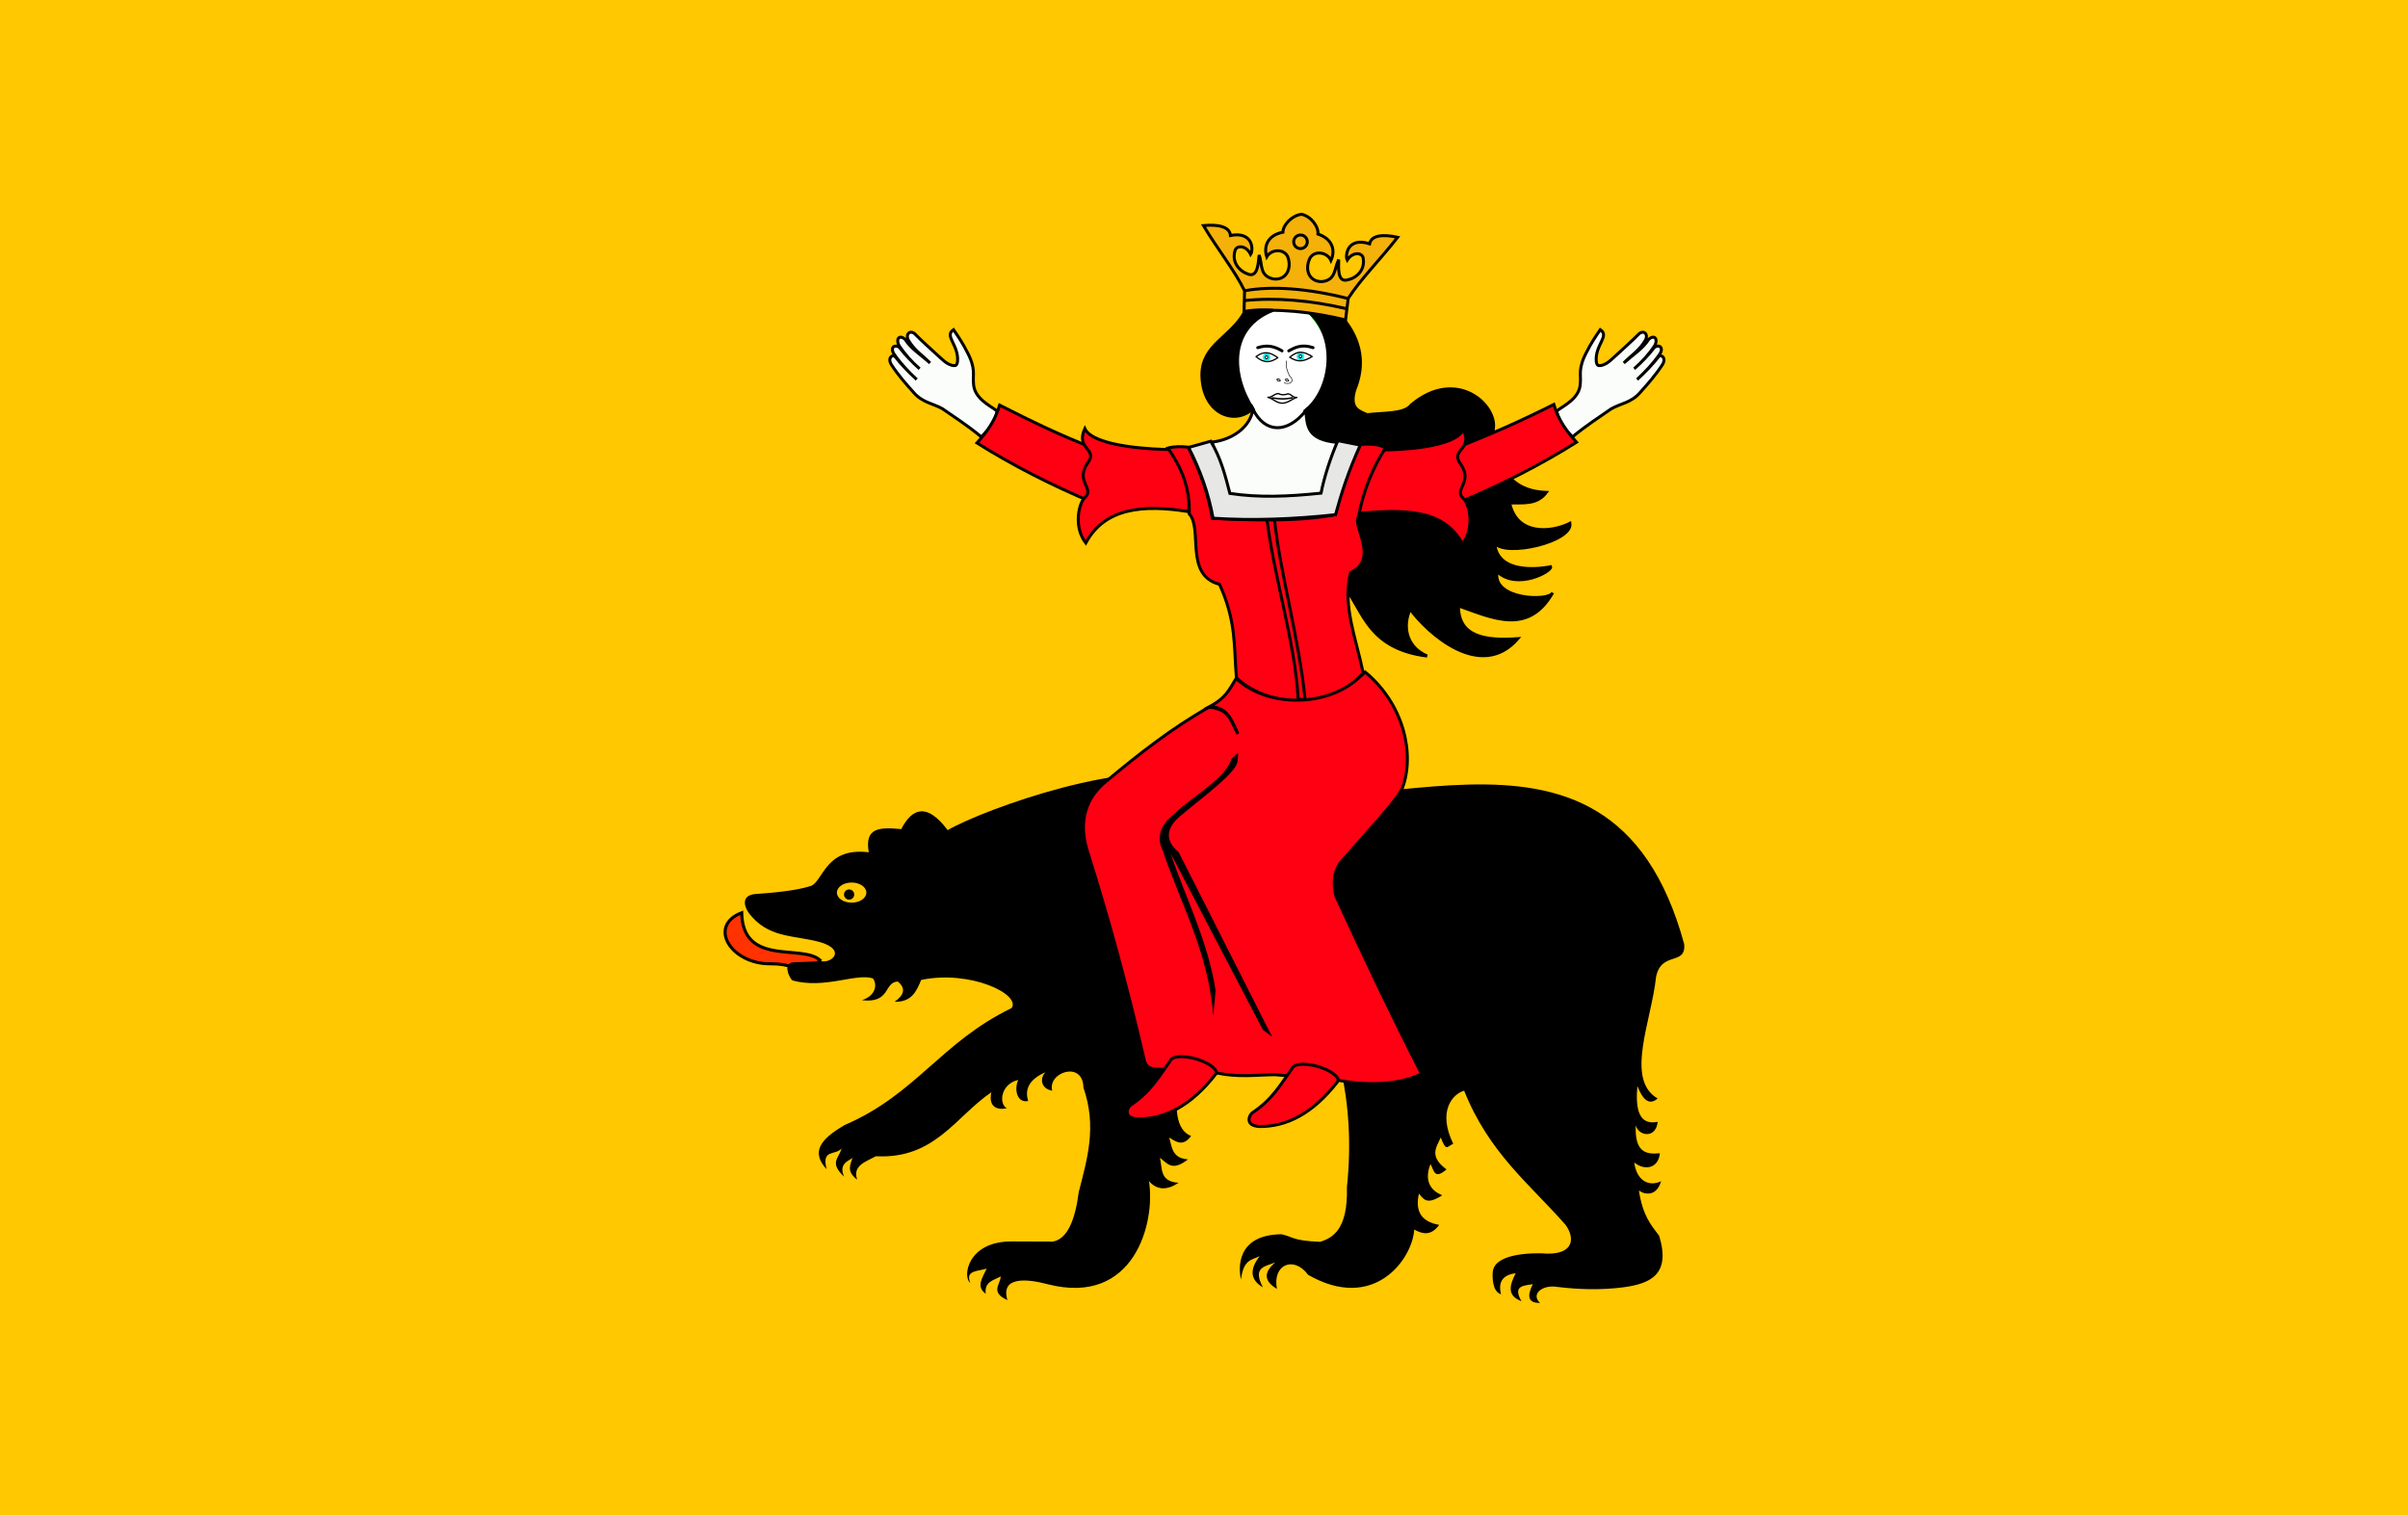 <?xml version="1.0" encoding="UTF-8" standalone="no"?>
<!-- Created with Inkscape (http://www.inkscape.org/) -->
<svg
   xmlns:svg="http://www.w3.org/2000/svg"
   xmlns="http://www.w3.org/2000/svg"
   version="1.0"
   width="750"
   height="472.059"
   id="svg2">
  <defs
     id="defs5" />
  <g
     transform="translate(0,-0.156)"
     id="g2704">
    <rect
       width="750"
       height="472.059"
       x="0"
       y="0.156"
       id="rect2702"
       style="opacity:1;fill:#ffc800;fill-opacity:1;fill-rule:evenodd;stroke:none;stroke-width:0.2;stroke-linecap:round;stroke-linejoin:round;stroke-miterlimit:4;stroke-dasharray:none;stroke-dashoffset:0;stroke-opacity:1" />
    <g
       transform="matrix(0.508,0,0,0.508,198.284,44.34)"
       id="g2645">
      <g
         transform="matrix(1.384,0,0,1.384,385.664,-445.438)"
         id="layer5"
         style="display:inline" />
      <g
         transform="matrix(1.063,0,0,1.063,1621.447,-256.778)"
         id="g2378">
        <g
           id="g2350" />
      </g>
      <g
         transform="matrix(0,0.87,-1.485,0,1353.036,83.86)"
         id="g9617" />
      <g
         transform="matrix(1.375,0,0,1.375,863.54,372.345)"
         id="g3131"
         style="fill:#da251e;fill-opacity:1;stroke:#000000;stroke-width:1.454;stroke-miterlimit:4;stroke-dasharray:none;stroke-opacity:1" />
      <g
         transform="matrix(1.384,0,0,1.384,-518.593,47.728)"
         id="g9373"
         style="display:inline" />
      <g
         transform="matrix(1.063,0,0,1.063,717.19,236.389)"
         id="g9375">
        <g
           id="g9377" />
      </g>
      <g
         transform="matrix(0,0.87,-1.485,0,448.779,577.026)"
         id="g9379" />
      <g
         transform="matrix(1.375,0,0,1.375,-40.717,865.512)"
         id="g9707"
         style="fill:#da251e;fill-opacity:1;stroke:#000000;stroke-width:1.454;stroke-miterlimit:4;stroke-dasharray:none;stroke-opacity:1" />
      <g
         id="g4082">
        <g
           transform="matrix(1.894,0,0,1.894,269.156,-1232.833)"
           id="g4677">
          <path
             d="M -82.778,915.792 C -88.618,910.568 -107.738,917.939 -108.102,900.484 C -119.19,904.7 -111.631,917.135 -98.719,917.004 C -92.983,916.946 -89.555,918.578 -87.124,920.895 L -82.778,915.792 z"
             id="path4673"
             style="fill:#ff0000;fill-opacity:0.75;fill-rule:evenodd;stroke:#000000;stroke-width:1px;stroke-linecap:butt;stroke-linejoin:miter;stroke-opacity:1" />
          <path
             d="M -104.052,894.445 C -97.807,894.031 -90.412,893.292 -86.086,891.919 C -81.671,890.923 -81.465,879.104 -66.963,880.903 C -68.344,872.955 -63.695,872.72 -56.452,873.398 C -52.903,866.56 -48.124,864.791 -41.419,873.735 C -29.873,866.991 19.276,849.287 38.388,857.572 C 87.632,880.236 172.597,821.008 196.991,910.608 C 197.676,917.747 189.634,912.765 187.899,921.215 C 186.44,935.425 177.756,954.416 188.404,960.614 C 185.544,963.073 183.519,960.796 181.838,956.573 C 181.175,964.216 182.399,969.363 188.417,968.164 C 187.827,973.871 181.987,972.675 181.333,969.2 C 180.892,978.081 184.704,978.794 189.131,978.327 C 188.661,983.239 184.273,984.086 180.828,981.323 C 181.638,987.409 185.742,989.228 189.528,987.393 C 188.052,992.309 184.402,991.854 182.343,990.415 C 183.6,998.626 186.317,1001.62 188.909,1005.063 C 192.759,1017.737 185.921,1020.561 177.292,1021.731 C 169.957,1022.676 162.884,1022.437 155.943,1021.609 C 151.176,1020.774 147.217,1023.927 150.325,1026.782 C 146.235,1026.861 146.183,1024.381 147.996,1020.721 C 145.016,1021.197 141.401,1021.182 144.325,1026.229 C 139.312,1024.342 140.673,1020.816 142.44,1017.185 C 138.336,1017.703 136.683,1019.917 137.711,1023.987 C 134.897,1023.144 134.922,1018.571 135.013,1016.876 C 135.271,1012.074 143.046,1010.625 150.669,1010.719 C 161.22,1011.728 161.897,1006.044 158.603,1001.527 C 147.044,988.311 133.885,978.378 125.771,958.088 C 122.172,959.095 117.013,964.572 122.235,975.262 C 120.01,976.346 120.002,977.749 118.195,973.241 C 116.817,976.373 114.269,979.325 120.072,983.562 C 116.103,986.955 116.063,984.002 114.875,981.831 C 113.531,985.141 113.197,989.761 118.7,991.93 C 113.364,995.375 112.605,992.935 111.123,991.425 C 109.987,996.583 111.354,1000.393 117.69,1001.527 C 114.997,1005.193 112.304,1004.501 109.611,1003.042 C 109.049,1012.563 96.623,1029.951 75.261,1017.691 C 70.733,1011.496 63.656,1014.195 65.159,1022.236 C 61.263,1019.907 60.491,1017.131 64.653,1013.65 C 61.704,1015.008 57.023,1014.923 60.613,1021.731 C 56.407,1019.257 56.319,1015.832 59.602,1011.629 C 57.207,1012.904 54.312,1012.514 53.541,1019.206 C 52.7,1015.785 51.877,1004.703 66.674,1004.558 C 70.459,1005.412 70.263,1006.664 79.158,1007.008 C 83.27,1005.726 88.192,1002.945 87.821,989.334 C 89.298,975.346 88.422,962.702 85.868,951.017 C 69.913,958.248 53.526,946.326 35.861,946.716 C 33.408,953.086 29.521,969.69 37.378,972.736 C 34.81,976.271 32.562,974.7 30.306,973.241 C 31.188,976.33 31.207,979.974 36.368,980.313 C 31.046,984.497 29.568,981.378 27.276,979.808 C 28.143,983.142 27.086,987.546 33.337,987.889 C 29.676,990.338 26.44,990.382 23.74,987.384 C 25.902,1000.648 19.091,1027.972 -9.092,1020.721 C -15.341,1019.053 -24.443,1017.963 -22.083,1025.868 C -27.798,1023.311 -24.318,1020.753 -24.245,1018.196 C -26.45,1019.479 -29.595,1019.822 -29.104,1023.801 C -32.367,1021.539 -30.112,1018.543 -28.791,1015.67 C -31.422,1016.574 -35.902,1016.121 -34.084,1020.288 C -36.711,1018.504 -35.095,1006.685 -20.445,1006.89 L -7.432,1006.939 C -2.483,1006.132 -0.099,999.485 1.01,990.92 C 3.696,980.303 6.972,969.866 2.526,957.078 C 2.396,948.23 -9.17,952.129 -7.577,958.088 C -11.441,957.401 -11.573,953.847 -9.742,952.098 C -14.799,954.292 -16.601,957.405 -15.371,961.408 C -19.036,962.207 -19.963,957.502 -18.569,954.601 C -24.271,955.888 -24.944,962.313 -22.298,963.764 C -26.509,964.633 -28.11,962.29 -27.276,958.593 C -38.909,966.481 -45.567,980.301 -64.653,979.302 C -67.972,981.098 -72.285,982.334 -70.715,986.879 C -74.388,984.069 -72.821,982.008 -72.23,979.808 C -72.693,980.527 -77.023,981.361 -74.949,985.918 C -79.88,981.275 -76.566,979.986 -75.766,976.777 C -77.739,979.162 -82.354,976.827 -80.601,983.512 C -85.737,977.925 -82.72,973.829 -74.756,969.2 C -51.557,959.177 -43.687,942.486 -20.709,931.317 C -17.684,926.915 -34.071,918.902 -50.005,922.226 C -51.487,925.857 -53.037,929.425 -58.592,929.297 C -55.752,927.247 -54.674,925.1 -57.582,922.731 C -62.148,922.976 -59.82,929.875 -69.199,928.792 C -64.132,927.121 -64.377,923.099 -65.664,921.72 C -71.139,919.967 -81.29,925.283 -91.738,922.37 C -93.053,920.929 -94.639,916.815 -91.448,916.525 L -82.332,916.164 C -78.93,916.845 -74.355,912.638 -82.332,910.103 C -89.878,907.85 -98.438,908.842 -104.557,902.021 C -107.261,899.33 -108.701,895.083 -104.052,894.445 z M -67.739,893.954 C -67.739,895.753 -69.877,897.213 -72.511,897.213 C -75.145,897.213 -77.283,895.753 -77.283,893.954 C -77.283,892.155 -75.145,890.695 -72.511,890.695 C -69.877,890.695 -67.739,892.155 -67.739,893.954 z M -71.67,894.58 C -71.67,895.494 -72.411,896.235 -73.325,896.235 C -74.238,896.235 -74.98,895.494 -74.98,894.58 C -74.98,893.666 -74.238,892.925 -73.325,892.925 C -72.411,892.925 -71.67,893.666 -71.67,894.58 z"
             id="path3819"
             style="fill:#000000;fill-opacity:1;fill-rule:evenodd;stroke:none;stroke-width:0.2;stroke-linecap:butt;stroke-linejoin:miter;stroke-miterlimit:4;stroke-dasharray:none;stroke-opacity:1" />
        </g>
        <g
           transform="matrix(1.832,0,0,1.832,264.456,-1165.448)"
           id="g10407">
          <path
             d="M 61.706,725.419 C 66.769,735.495 74.662,732.77 80.088,725.743 C 82.511,723.768 94.645,708.393 80.169,693.108 C 77.093,692.163 74.169,691.555 70.209,692.217 C 57.81,695.404 51.878,708.146 61.706,725.419 z"
             id="path4803"
             style="fill:#ffffff;fill-opacity:1;fill-rule:evenodd;stroke:#00fa00;stroke-width:0.3;stroke-linecap:butt;stroke-linejoin:miter;stroke-miterlimit:4;stroke-dasharray:none;stroke-opacity:1" />
          <path
             d="M 70.443,720.405 C 71.433,720.957 72.66,720.873 73.641,720.487 C 75.084,720.764 75.105,721.793 76.599,721.71 C 75.229,722.005 73.689,723.627 71.743,723.621 C 69.7,723.592 68.84,722.166 66.908,721.666 C 68.248,721.775 68.945,720.475 70.443,720.405 z"
             id="path7580"
             style="fill:#000000;fill-opacity:0;fill-rule:evenodd;stroke:#000000;stroke-width:0.446;stroke-linecap:butt;stroke-linejoin:round;stroke-miterlimit:4;stroke-dasharray:none;stroke-opacity:1" />
          <path
             d="M 70.791,715.871 C 70.791,715.876 70.659,715.881 70.497,715.881 C 70.335,715.881 70.203,715.876 70.203,715.871 C 70.203,715.865 70.335,715.861 70.497,715.861 C 70.659,715.861 70.791,715.865 70.791,715.871 z"
             id="path7582"
             style="fill:#000000;fill-opacity:0;stroke:#000000;stroke-width:1;stroke-linejoin:round;stroke-miterlimit:4;stroke-dasharray:none;stroke-dashoffset:0;stroke-opacity:1" />
          <path
             d="M 73.59,715.897 C 73.59,715.904 73.466,715.909 73.315,715.909 C 73.163,715.909 73.04,715.904 73.04,715.897 C 73.04,715.891 73.163,715.886 73.315,715.886 C 73.466,715.886 73.59,715.891 73.59,715.897 z"
             id="path7584"
             style="fill:#000000;fill-opacity:0;stroke:#000000;stroke-width:1;stroke-linejoin:round;stroke-miterlimit:4;stroke-dasharray:none;stroke-dashoffset:0;stroke-opacity:1" />
          <path
             d="M 71.642,706.113 C 69.036,704.556 66.706,704.042 63.519,705.044"
             id="path7590"
             style="fill:#000000;fill-opacity:0;fill-rule:evenodd;stroke:#000000;stroke-width:1;stroke-linecap:round;stroke-linejoin:round;stroke-miterlimit:4;stroke-dasharray:none;stroke-opacity:1" />
          <path
             d="M 66.161,708.263 C 66.161,708.471 66.291,708.64 66.452,708.64 C 66.613,708.64 66.743,708.471 66.743,708.263 C 66.743,708.055 66.613,707.887 66.452,707.887 C 66.291,707.887 66.161,708.055 66.161,708.263 z"
             id="path7592"
             style="fill:#000000;fill-opacity:0;stroke:#00ffff;stroke-width:2;stroke-linejoin:round;stroke-miterlimit:4;stroke-dasharray:none;stroke-dashoffset:0;stroke-opacity:1" />
          <path
             d="M 73.9,706.11 C 75.891,705.023 78.204,703.752 82.023,705.041"
             id="path7598"
             style="fill:#000000;fill-opacity:0;fill-rule:evenodd;stroke:#000000;stroke-width:1;stroke-linecap:round;stroke-linejoin:round;stroke-miterlimit:4;stroke-dasharray:none;stroke-opacity:1" />
          <path
             d="M 77.523,707.961 C 77.523,708.169 77.653,708.338 77.814,708.338 C 77.975,708.338 78.105,708.169 78.105,707.961 C 78.105,707.754 77.975,707.585 77.814,707.585 C 77.653,707.585 77.523,707.754 77.523,707.961 z"
             id="path7610"
             style="fill:#00ffff;fill-opacity:0;stroke:#00ffff;stroke-width:2;stroke-linejoin:round;stroke-miterlimit:4;stroke-dasharray:none;stroke-dashoffset:0;stroke-opacity:1" />
          <path
             d="M 66.31,708.263 C 66.31,708.365 66.374,708.447 66.452,708.447 C 66.53,708.447 66.594,708.365 66.594,708.263 C 66.594,708.162 66.53,708.08 66.452,708.08 C 66.374,708.08 66.31,708.162 66.31,708.263 z"
             id="path7654"
             style="fill:#000000;fill-opacity:0;stroke:#000000;stroke-width:0.976;stroke-linejoin:round;stroke-miterlimit:4;stroke-dasharray:none;stroke-dashoffset:0;stroke-opacity:1" />
          <path
             d="M 77.672,707.961 C 77.672,708.063 77.736,708.145 77.814,708.145 C 77.892,708.145 77.956,708.063 77.956,707.961 C 77.956,707.86 77.892,707.778 77.814,707.778 C 77.736,707.778 77.672,707.86 77.672,707.961 z"
             id="path7656"
             style="fill:#000000;fill-opacity:0;stroke:#000000;stroke-width:0.976;stroke-linejoin:round;stroke-miterlimit:4;stroke-dasharray:none;stroke-dashoffset:0;stroke-opacity:1" />
          <path
             d="M 68.387,721.845 C 70.493,722.275 72.96,722.333 75.065,721.805"
             id="path10371"
             style="fill:none;fill-opacity:0.75;fill-rule:evenodd;stroke:#000000;stroke-width:0.5;stroke-linecap:round;stroke-linejoin:miter;stroke-miterlimit:4;stroke-dasharray:none;stroke-opacity:1" />
          <path
             d="M 81.724,708.018 C 78.687,709.87 76.844,709.899 74.211,708.258 C 77.095,705.832 78.976,706.333 81.724,708.018 z"
             id="path7596"
             style="fill:none;fill-opacity:1;fill-rule:evenodd;stroke:#000000;stroke-width:0.442;stroke-linecap:butt;stroke-linejoin:round;stroke-miterlimit:4;stroke-dasharray:none;stroke-opacity:1" />
          <path
             d="M 62.942,708.051 C 65.791,710.421 67.8,710.017 70.252,708.397 C 67.46,706.451 65.602,706.088 62.942,708.051 z"
             id="path7588"
             style="fill:none;fill-opacity:1;fill-rule:evenodd;stroke:#000000;stroke-width:0.427;stroke-linecap:butt;stroke-linejoin:round;stroke-miterlimit:4;stroke-dasharray:none;stroke-opacity:1" />
          <g
             id="g4777">
            <path
               d="M 91.916,695.015 C 98.416,702.868 99.359,710.963 95.955,719.246 C 94.155,725.483 97.377,726.242 100.155,727.485 C 105.56,726.787 112.592,727.309 114.855,724.254 C 130.154,711.336 143.995,724.497 142.316,732.493 C 143.755,748.71 150.937,753.123 160.086,753.493 C 156.915,757.75 152.202,756.865 147.809,757.047 C 150.213,768.032 161.717,766.952 168.001,763.831 C 168.943,769.956 146.486,775.185 142.801,770.454 C 143.752,782.269 161.54,778.37 161.54,778.37 C 162.075,779.841 150.241,786.35 143.609,779.985 C 141.806,789.594 161.219,789.993 162.186,787.093 C 154.011,801.337 142.19,795.525 130.686,791.454 C 130.64,801.785 139.498,803.212 150.555,802.439 C 138.149,816.762 120.416,800.573 114.532,792.585 C 112.128,797.623 112.664,804.938 120.185,808.255 C 100.567,805.777 98.9,793.318 92.885,785.639 L 79.316,726.192 C 88.263,719.276 90.707,701.065 79.801,692.431 L 91.916,695.015 z"
               id="path4775"
               style="fill:#000000;fill-opacity:1;fill-rule:evenodd;stroke:#000000;stroke-width:1px;stroke-linecap:butt;stroke-linejoin:miter;stroke-opacity:1" />
            <g
               id="g4738">
              <path
                 d="M -23.661,726.272 C -26.088,724.435 -31.493,722.005 -31.613,716.962 C -31.93,714.123 -30.691,712.107 -33.843,706.295 C -35.09,703.76 -36.752,701.253 -38.304,699.022 C -41.536,701.17 -36.476,704.087 -36.955,709.689 C -37.268,711.582 -38.022,710.917 -38.674,711.005 C -40.874,710.431 -42.092,708.905 -43.969,707.27 C -45.765,705.576 -48.904,702.836 -51.395,700.283 C -52.937,699.171 -54.298,700.464 -53.529,702.319 C -51.585,705.862 -48.649,707.617 -46.159,710.174 C -49.09,707.524 -52.698,705.252 -54.489,702.26 C -56.654,700.418 -57.605,702.464 -56.543,704.31 C -54.546,707.331 -52.259,709.828 -49.65,712.114 C -52.092,709.913 -54.39,707.604 -56.341,705.035 C -57.754,703.779 -59.634,704.851 -58.28,707.071 C -56.018,710.385 -53.372,713.123 -50.619,715.702 C -53.175,713.331 -55.679,710.83 -57.989,707.847 C -58.802,707.415 -60.348,708.428 -59.245,710.498 C -56.706,714.43 -54.166,717.196 -51.627,720.052 C -48.705,723.454 -45.14,723.699 -41.989,725.496 C -37.741,728.464 -33.717,730.984 -28.995,734.902 C -26.766,732.747 -24.621,730.458 -23.661,726.272 z"
                 id="path4732"
                 style="fill:#fafdfa;fill-opacity:1;fill-rule:evenodd;stroke:#000000;stroke-width:1px;stroke-linecap:butt;stroke-linejoin:miter;stroke-opacity:1" />
              <path
                 d="M 163.517,726.272 C 165.943,724.435 171.349,722.005 171.468,716.962 C 171.785,714.123 170.547,712.107 173.699,706.295 C 174.946,703.76 176.608,701.253 178.159,699.022 C 181.391,701.17 176.332,704.087 176.811,709.689 C 177.124,711.582 177.877,710.917 178.53,711.005 C 180.729,710.431 181.948,708.905 183.824,707.27 C 185.621,705.576 188.76,702.836 191.251,700.283 C 192.792,699.171 194.153,700.464 193.384,702.319 C 191.441,705.862 188.505,707.617 186.014,710.174 C 188.946,707.524 192.553,705.252 194.345,702.26 C 196.51,700.418 197.46,702.464 196.399,704.31 C 194.402,707.331 192.115,709.828 189.505,712.114 C 191.948,709.913 194.245,707.604 196.196,705.035 C 197.609,703.779 199.49,704.851 198.136,707.071 C 195.873,710.385 193.227,713.123 190.475,715.702 C 193.03,713.331 195.534,710.83 197.845,707.847 C 198.658,707.415 200.204,708.428 199.101,710.498 C 196.561,714.43 194.022,717.196 191.482,720.052 C 188.56,723.454 184.996,723.699 181.844,725.496 C 177.596,728.464 173.573,730.984 168.85,734.902 C 166.621,732.747 164.476,730.458 163.517,726.272 z"
                 id="path4736"
                 style="fill:#fafdfa;fill-opacity:1;fill-rule:evenodd;stroke:#000000;stroke-width:1px;stroke-linecap:butt;stroke-linejoin:miter;stroke-opacity:1" />
              <g
                 id="g4717">
                <path
                   d="M 8.877,738.789 C -2.275,734.555 -12.792,729.384 -22.864,724.285 C -24.497,729.77 -27.295,733.405 -30.458,736.93 C -18.65,744.364 -5.296,751.158 8.265,756.84 L 8.877,738.789 z"
                   id="path4713"
                   style="fill:#ff0013;fill-opacity:1;fill-rule:evenodd;stroke:#000000;stroke-width:1px;stroke-linecap:butt;stroke-linejoin:miter;stroke-opacity:1" />
                <path
                   d="M 129.305,738.789 C 140.457,734.555 152.532,729.144 162.603,724.045 C 164.236,729.53 167.034,733.166 170.197,736.69 C 158.389,744.124 145.035,750.918 131.475,756.6 L 129.305,738.789 z"
                   id="path4715"
                   style="fill:#ff0013;fill-opacity:1;fill-rule:evenodd;stroke:#000000;stroke-width:1px;stroke-linecap:butt;stroke-linejoin:miter;stroke-opacity:1" />
                <g
                   id="g4701">
                  <path
                     d="M 40.177,759.885 C 42.083,752.331 35.922,740.826 34.046,739.117 C 29.981,739.126 8.641,738.468 5.634,732.136 C 2.388,739.265 10.461,738.797 6.455,743.873 C 2.438,749.862 8.988,752.209 5.708,755.165 C 3.705,756.841 1.704,764.932 5.965,770.413 C 12.308,758.606 25.197,757.503 40.177,759.885 z"
                     id="path4693"
                     style="fill:#ff0013;fill-opacity:1;fill-rule:evenodd;stroke:#000000;stroke-width:1px;stroke-linecap:butt;stroke-linejoin:miter;stroke-opacity:1" />
                  <path
                     d="M 56.278,815.741 C 66.939,825.767 87.592,825.392 99.475,813.612 C 112.496,824.435 116.173,841.194 111.903,852.506 C 109.896,856.849 99.537,867.756 92.174,876.278 C 89.661,878.657 88.236,883.049 89.74,888.75 C 99.164,909.172 108.656,929.183 118.335,948.07 C 110.615,951.999 99.24,952.005 90.349,950.199 L 69.358,948.374 C 62.963,948.399 57.377,949.369 49.585,947.765 L 31.333,946.549 C 28.845,946.377 26.018,947.128 25.249,942.29 C 19.844,918.974 13.557,895.911 6.35,873.11 C 3.458,863.281 6.037,855.489 13.051,849.967 C 23.875,840.971 34.55,832.519 47.368,825.268 C 53.244,825.274 54.585,829.183 56.886,834.297 C 54.482,830.281 54.384,825.944 47.093,825.35 C 52.956,822.309 54.038,819.387 56.278,815.741 z"
                     id="path4685"
                     style="fill:#ff0013;fill-opacity:1;fill-rule:evenodd;stroke:#000000;stroke-width:1px;stroke-linecap:butt;stroke-linejoin:miter;stroke-opacity:1" />
                  <path
                     d="M 49.533,948.07 C 41.06,959.015 32.227,963.262 23.279,963.163 C 18.481,962.89 19.733,959.567 20.867,958.609 C 27.697,954.091 30.509,948.904 34.146,943.854 C 34.945,941.639 40.563,942.047 44.699,943.708 C 47.826,944.963 50.213,946.815 49.533,948.07 z"
                     id="path4681"
                     style="fill:#ff0013;fill-opacity:1;fill-rule:evenodd;stroke:#000000;stroke-width:1px;stroke-linecap:butt;stroke-linejoin:miter;stroke-opacity:1" />
                  <path
                     d="M 90.314,950.619 C 81.84,961.563 73.007,965.811 64.06,965.712 C 59.262,965.439 60.514,962.116 61.648,961.158 C 68.477,956.64 71.289,951.453 74.927,946.403 C 75.725,944.188 81.344,944.596 85.48,946.257 C 88.606,947.512 90.994,949.364 90.314,950.619 z"
                     id="path4683"
                     style="fill:#ff0013;fill-opacity:1;fill-rule:evenodd;stroke:#000000;stroke-width:1px;stroke-linecap:butt;stroke-linejoin:miter;stroke-opacity:1" />
                  <path
                     d="M 56.749,843.025 C 57.441,838.982 56.405,841.531 54.763,842.62 C 52.39,849.742 41.799,854.916 35.517,861.17 C 31.641,864.026 29.208,868.573 31.656,873.137 C 37.694,891.367 46.957,907.016 48.642,928.728 L 49.414,920.235 C 46.876,903.682 39.506,889.544 34.358,874.295 L 65.243,933.361 L 68.331,935.677 L 37.061,873.909 C 31.901,869.589 33.379,865.421 37.447,861.942 C 45.565,855.034 57.234,846.77 56.749,843.025 z"
                     id="path4687"
                     style="fill:#000000;fill-opacity:1;fill-rule:evenodd;stroke:none;stroke-width:1px;stroke-linecap:butt;stroke-linejoin:miter;stroke-opacity:1" />
                  <path
                     d="M 97.481,760.448 C 95.574,752.893 103.583,740.968 105.459,739.259 C 109.523,739.269 129.352,738.778 132.359,732.446 C 135.606,739.575 127.533,739.108 131.538,744.183 C 135.555,750.172 129.005,752.519 132.285,755.475 C 134.289,757.151 136.289,765.242 132.028,770.723 C 125.685,758.916 112.376,759.241 97.481,760.448 z"
                     id="path4695"
                     style="fill:#ff0013;fill-opacity:1;fill-rule:evenodd;stroke:#000000;stroke-width:1px;stroke-linecap:butt;stroke-linejoin:miter;stroke-opacity:1" />
                  <path
                     d="M 56.369,815.459 C 55.499,805.004 56.396,796.695 50.729,784.242 C 38.859,781.144 45.254,765.752 40.574,760.638 C 40.936,752.064 37.931,745.02 33.45,738.648 C 35.6,738.061 37.908,738.102 40.264,738.338 C 43.863,745.738 46.914,753.468 48.317,762.186 C 62.336,762.784 76.353,763.37 89.51,760.948 C 91.258,753.101 94.018,745.255 97.872,737.409 C 102.22,737.128 104.553,737.529 106.235,738.648 C 102.275,744.935 99.011,752.197 97.253,761.567 C 95.004,764.597 104.33,775.732 94.574,780.359 C 91.802,791.455 96.48,802.423 98.801,813.91 C 89.301,825.022 67.603,826.483 56.369,815.459 z"
                     id="path4689"
                     style="fill:#ff0013;fill-opacity:1;fill-rule:evenodd;stroke:#000000;stroke-width:1px;stroke-linecap:butt;stroke-linejoin:miter;stroke-opacity:1" />
                  <path
                     d="M 66.611,762.459 C 69.034,782.37 76.056,803.773 77.05,822.774 L 79.37,822.774 C 77.268,801.968 71.059,780.813 69.097,762.459 L 66.611,762.459 z"
                     id="path4691"
                     style="fill:none;fill-opacity:0.75;fill-rule:evenodd;stroke:#000000;stroke-width:1px;stroke-linecap:butt;stroke-linejoin:miter;stroke-opacity:1" />
                  <path
                     d="M 48.173,736.659 C 55.339,735.858 61.21,731.273 61.895,725.603 C 65.858,733.733 73.399,733.907 79.61,726.142 C 80.097,731.272 79.984,735.786 90.127,736.758 C 89.2,742.451 87.369,748.274 84.599,754.231 C 74.078,755.014 63.586,755.727 54.096,753.934 C 52.184,747.855 50.078,742.217 48.173,736.659 z"
                     id="path4699"
                     style="fill:#fafdfa;fill-opacity:1;fill-rule:evenodd;stroke:#000000;stroke-width:1px;stroke-linecap:butt;stroke-linejoin:miter;stroke-opacity:1" />
                  <path
                     d="M 40.375,738.436 L 47.778,736.363 C 51.12,741.844 52.65,747.842 54.195,753.836 C 64.067,755.283 73.522,754.897 84.698,753.737 C 85.754,748.374 87.834,741.924 90.325,736.166 L 97.827,737.646 C 93.761,746.667 91.68,753.249 89.535,760.943 C 75.631,762.454 61.945,762.985 48.568,762.128 C 47.067,753.821 44.244,745.954 40.375,738.436 z"
                     id="path4697"
                     style="fill:#e7e7e6;fill-opacity:1;fill-rule:evenodd;stroke:#000000;stroke-width:1px;stroke-linecap:butt;stroke-linejoin:miter;stroke-opacity:1" />
                </g>
              </g>
            </g>
            <g
               id="g4767">
              <path
                 d="M 58.939,692.984 L 59.097,685.994 C 55.855,679.292 49.961,671.926 45.339,664.183 C 50.344,663.709 54.16,664.573 54.386,667.5 C 62.017,666.019 62.113,672.385 61.14,673.823 C 59.687,670.808 56.639,670.697 55.976,672.359 C 54.64,676.455 57.362,679.441 60.318,680.438 C 63.534,681.644 63.688,676.728 63.992,674.04 C 65.161,677.29 64.034,680.945 68.622,682.018 C 72.933,682.695 75.085,678.646 73.527,674.539 C 72.131,671.793 68.024,672.115 66.524,674.629 C 65.463,671.331 66.627,667.473 71.934,666.39 C 72.014,663.89 74.963,660.783 78.191,660.397 C 81.353,661.077 83.897,664.524 83.668,667.015 C 88.801,668.743 89.481,672.716 88.021,675.858 C 86.842,673.179 82.806,672.352 81.083,674.905 C 79.031,678.788 80.666,683.072 85.028,682.932 C 89.714,682.433 89.045,678.667 90.606,675.586 C 90.577,678.291 90.124,683.188 93.463,682.388 C 96.52,681.763 99.589,679.135 98.769,674.905 C 98.315,673.174 95.277,672.909 93.463,675.722 C 92.675,674.175 93.555,667.869 100.946,670.28 C 101.53,667.403 105.424,667.015 110.333,668.103 C 104.647,675.403 97.915,682.12 93.785,688.555 L 92.902,695.767 C 81.663,693.036 70.194,691.805 58.939,692.984 z"
                 id="path4756"
                 style="fill:#f4b109;fill-opacity:1;fill-rule:evenodd;stroke:#000000;stroke-width:1px;stroke-linecap:butt;stroke-linejoin:miter;stroke-opacity:1" />
              <path
                 d="M 59.164,685.993 C 68.063,684.36 80.064,685.12 93.751,688.61"
                 id="path4761"
                 style="fill:none;fill-opacity:0.75;fill-rule:evenodd;stroke:#000000;stroke-width:1px;stroke-linecap:butt;stroke-linejoin:miter;stroke-opacity:1" />
              <path
                 d="M 58.936,689.293 C 69.616,688.193 81.099,689.179 93.296,692.023"
                 id="path4763"
                 style="fill:none;fill-opacity:0.75;fill-rule:evenodd;stroke:#000000;stroke-width:1px;stroke-linecap:butt;stroke-linejoin:miter;stroke-opacity:1" />
              <path
                 d="M 80.098,669.609 C 80.098,670.866 79.08,671.885 77.823,671.885 C 76.566,671.885 75.547,670.866 75.547,669.609 C 75.547,668.353 76.566,667.334 77.823,667.334 C 79.08,667.334 80.098,668.353 80.098,669.609 z"
                 id="path4765"
                 style="fill:none;fill-opacity:0.75;fill-rule:evenodd;stroke:#000000;stroke-width:1px;stroke-linecap:butt;stroke-linejoin:miter;stroke-opacity:1" />
            </g>
            <path
               d="M 59.195,692.95 C 54.645,701.529 44.918,703.855 44.826,714.09 C 44.969,727.039 55.563,731.238 61.888,725.519 C 54.389,713.812 53.927,698.21 68.639,692.546 C 65.491,692.375 62.343,692.274 59.195,692.95 z"
               id="path4773"
               style="fill:#000000;fill-opacity:1;fill-rule:evenodd;stroke:#000000;stroke-width:1px;stroke-linecap:butt;stroke-linejoin:miter;stroke-opacity:1" />
          </g>
          <path
             d="M 73.197,709.409 C 72.806,711.066 73.291,712.791 74.156,714.474 C 75.583,715.664 75.355,717.576 72.27,716.874"
             id="path10392"
             style="fill:none;fill-opacity:0.75;fill-rule:evenodd;stroke:#000000;stroke-width:0.2;stroke-linecap:butt;stroke-linejoin:miter;stroke-miterlimit:4;stroke-dasharray:none;stroke-opacity:1" />
        </g>
      </g>
    </g>
  </g>
</svg>
